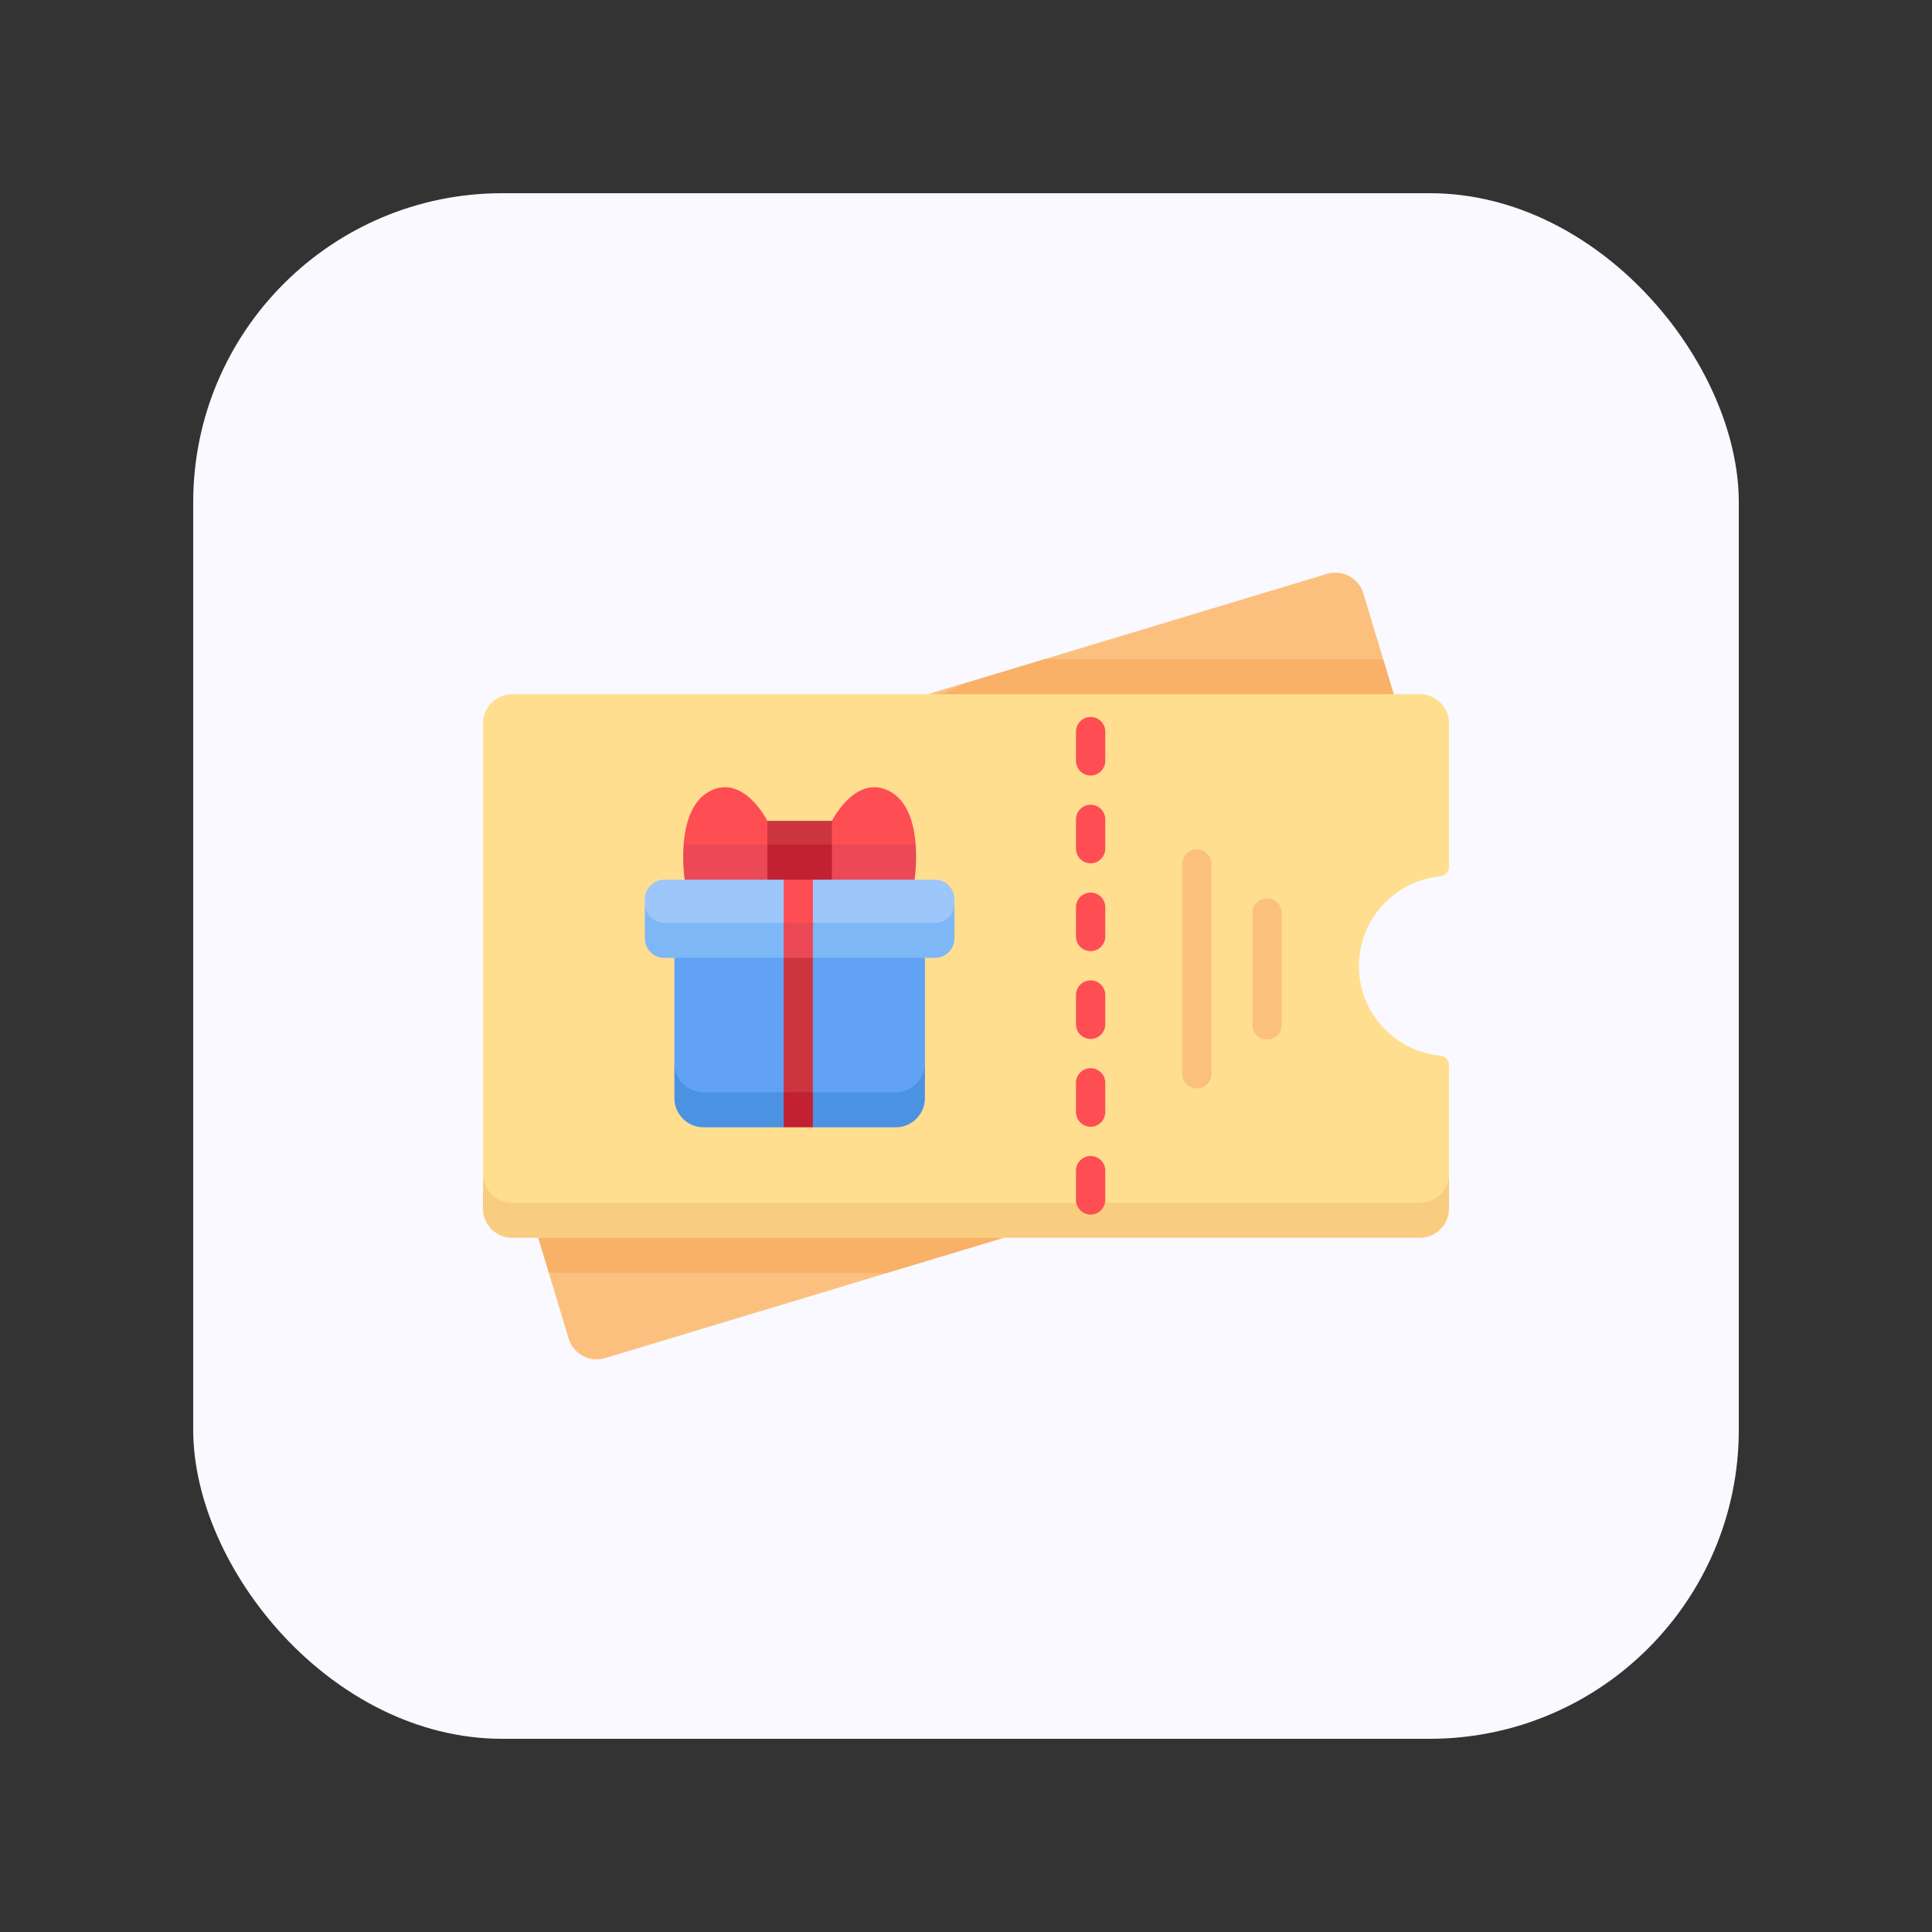 <?xml version="1.0" encoding="UTF-8"?> <svg xmlns="http://www.w3.org/2000/svg" xmlns:xlink="http://www.w3.org/1999/xlink" version="1.1" width="512" height="512" x="0" y="0" viewBox="0 0 512 512" style="enable-background:new 0 0 512 512" xml:space="preserve" class=""><rect x="0" y="0" width="512" height="512" fill="#333333" stroke="none"/><rect width="512" height="512" rx="102.4" ry="102.4" fill="#f9f9ff" shape="rounded" transform="matrix(0.8,0,0,0.8,51.2,51.2)"></rect><g transform="matrix(0.5,0,0,0.5,128,128)"><path fill="#f9b067" d="m297.659 93.34-61.558 18.581 157.998 9 88.624-9-5.608-18.581-83.016-9z" opacity="1" data-original="#f9b067" class=""></path><g fill="#fcc07e"><path d="m477.115 93.34-10.51-34.82c-2.471-8.187-11.111-12.82-19.297-10.349L297.659 93.34zM256.883 105.648l-20.782 6.273h6.726z" fill="#fcc07e" opacity="1" data-original="#fcc07e" class=""></path></g><path fill="#f9b067" d="m214.341 418.66 61.558-18.581-140.776-9-105.846 9 5.608 18.581 99.68 9z" opacity="1" data-original="#f9b067" class=""></path><path fill="#ffde8f" d="M15.484 390.499h481.032c8.551 0 15.484-5.903 15.484-24.484v-57.51c0-2.598-1.993-4.732-4.58-4.978-24.222-2.305-43.168-22.706-43.168-47.531s18.946-45.226 43.168-47.531c2.587-.246 4.58-2.38 4.58-4.978v-76.082c0-8.551-6.932-15.484-15.484-15.484H15.484C6.932 111.921 0 118.853 0 127.405v238.61c0 18.58 6.932 24.484 15.484 24.484z" opacity="1" data-original="#ffde8f" class=""></path><path fill="#fcc07e" d="m34.885 418.66 10.51 34.82c2.471 8.187 11.111 12.82 19.298 10.349l149.648-45.169z" opacity="1" data-original="#fcc07e" class=""></path><path fill="#61a2f5" d="M116.91 331.912h101.837c8.552 0 15.484-9 15.484-24.484V251.69l-67.123-9-65.681 9v55.738c-.001 15.484 6.931 24.484 15.483 24.484z" opacity="1" data-original="#61a2f5" class=""></path><path fill="#4b93e2" d="M218.746 322.912H116.91c-8.552 0-15.484-6.932-15.484-15.484v18.581c0 8.551 6.932 15.484 15.484 15.484h42.455l7.742-9 7.742 9h43.898c8.552 0 15.484-6.932 15.484-15.484v-18.581c-.001 8.552-6.933 15.484-15.485 15.484z" opacity="1" data-original="#4b93e2" class=""></path><path fill="#ff4d54" d="m150.714 191.674 9-5.932-9-6.673s-12.332-24.643-29.977-16.001c-10.267 5.029-13.576 17.671-14.4 28.606l22.073 9zM184.947 191.674l-9-5.932 9-6.673s12.332-24.643 29.977-16.001c10.267 5.029 13.576 17.671 14.4 28.606l-22.073 9z" opacity="1" data-original="#ff4d54" class=""></path><path fill="#ea4955" d="M229.324 191.674c.753 10.004-.572 18.581-.572 18.581l-21.516 9-22.288-9-9-9.29 9-9.29h44.376z" opacity="1" data-original="#ea4955"></path><path fill="#cc353e" d="m184.942 191.674-17.835 9-16.393-9v-12.605h34.228z" opacity="1" data-original="#cc353e"></path><path fill="#ea4955" d="M106.337 191.674c-.753 10.004.572 18.581.572 18.581l21.517 9 22.288-9 9-9.29-9-9.29h-44.377z" opacity="1" data-original="#ea4955"></path><path fill="#c12131" d="M150.714 191.674v18.581l16.393 9 17.835-9v-18.581z" opacity="1" data-original="#c12131"></path><path fill="#9dc6fa" d="M96.101 242.109h143.453c5.701 0 10.323-7.147 10.323-19.322v-2.209c0-5.701-4.622-10.322-10.323-10.322h-64.706l-7.742 9-7.742-9H96.101c-5.701 0-10.323 4.622-10.323 10.322v2.209c.001 14.451 4.622 19.322 10.323 19.322z" opacity="1" data-original="#9dc6fa"></path><path fill="#7eb7f6" d="M239.555 233.109H96.101c-5.701 0-10.323-4.622-10.323-10.323v18.581c0 5.701 4.622 10.323 10.323 10.323h143.453c5.701 0 10.323-4.622 10.323-10.323v-18.581c0 5.701-4.621 10.323-10.322 10.323z" opacity="1" data-original="#7eb7f6"></path><path fill="#ff4d54" d="M159.365 210.255v22.854l7.742 9 7.742-9v-22.854z" opacity="1" data-original="#ff4d54" class=""></path><path fill="#ea4955" d="M159.365 233.109v18.581l7.742 9 7.742-9v-18.581z" opacity="1" data-original="#ea4955"></path><path fill="#cc353e" d="M159.365 251.69v71.222l7.742 9 7.742-9V251.69z" opacity="1" data-original="#cc353e"></path><path fill="#c12131" d="M159.365 322.912h15.484v18.581h-15.484z" opacity="1" data-original="#c12131"></path><path fill="#f9cd7f" d="M496.516 381.499H15.484C6.932 381.499 0 374.566 0 366.015v18.581c0 8.552 6.932 15.484 15.484 15.484h481.032c8.552 0 15.484-6.932 15.484-15.484v-18.581c0 8.551-6.932 15.484-15.484 15.484z" opacity="1" data-original="#f9cd7f" class=""></path><g fill="#ff4d54"><path d="M314.299 193.816a7.756 7.756 0 0 0 7.757 7.757 7.756 7.756 0 0 0 7.757-7.757v-15.514c0-4.285-3.472-7.757-7.757-7.757s-7.757 3.473-7.757 7.757zM314.299 286.901a7.757 7.757 0 0 0 15.514 0v-15.514c0-4.285-3.472-7.757-7.757-7.757s-7.757 3.473-7.757 7.757zM314.299 379.986a7.756 7.756 0 0 0 7.757 7.757 7.756 7.756 0 0 0 7.757-7.757v-15.514c0-4.285-3.472-7.757-7.757-7.757s-7.757 3.473-7.757 7.757zM314.299 333.443a7.756 7.756 0 0 0 7.757 7.757 7.756 7.756 0 0 0 7.757-7.757v-15.514c0-4.285-3.472-7.757-7.757-7.757s-7.757 3.472-7.757 7.757zM322.056 155.03a7.756 7.756 0 0 0 7.757-7.757v-15.514c0-4.285-3.472-7.757-7.757-7.757s-7.757 3.472-7.757 7.757v15.514a7.756 7.756 0 0 0 7.757 7.757zM314.299 240.358a7.756 7.756 0 0 0 7.757 7.757 7.756 7.756 0 0 0 7.757-7.757v-15.514c0-4.285-3.472-7.757-7.757-7.757s-7.757 3.473-7.757 7.757z" fill="#ff4d54" opacity="1" data-original="#ff4d54" class=""></path></g><path fill="#fcc07e" d="M386.097 313.153V201.948a7.756 7.756 0 0 0-7.757-7.757 7.756 7.756 0 0 0-7.757 7.757v111.205a7.757 7.757 0 0 0 15.514 0zM423.331 287.229v-59.358a7.756 7.756 0 0 0-7.757-7.757 7.756 7.756 0 0 0-7.757 7.757v59.358c0 4.285 3.473 7.757 7.757 7.757s7.757-3.472 7.757-7.757z" opacity="1" data-original="#fcc07e" class=""></path></g></svg> 